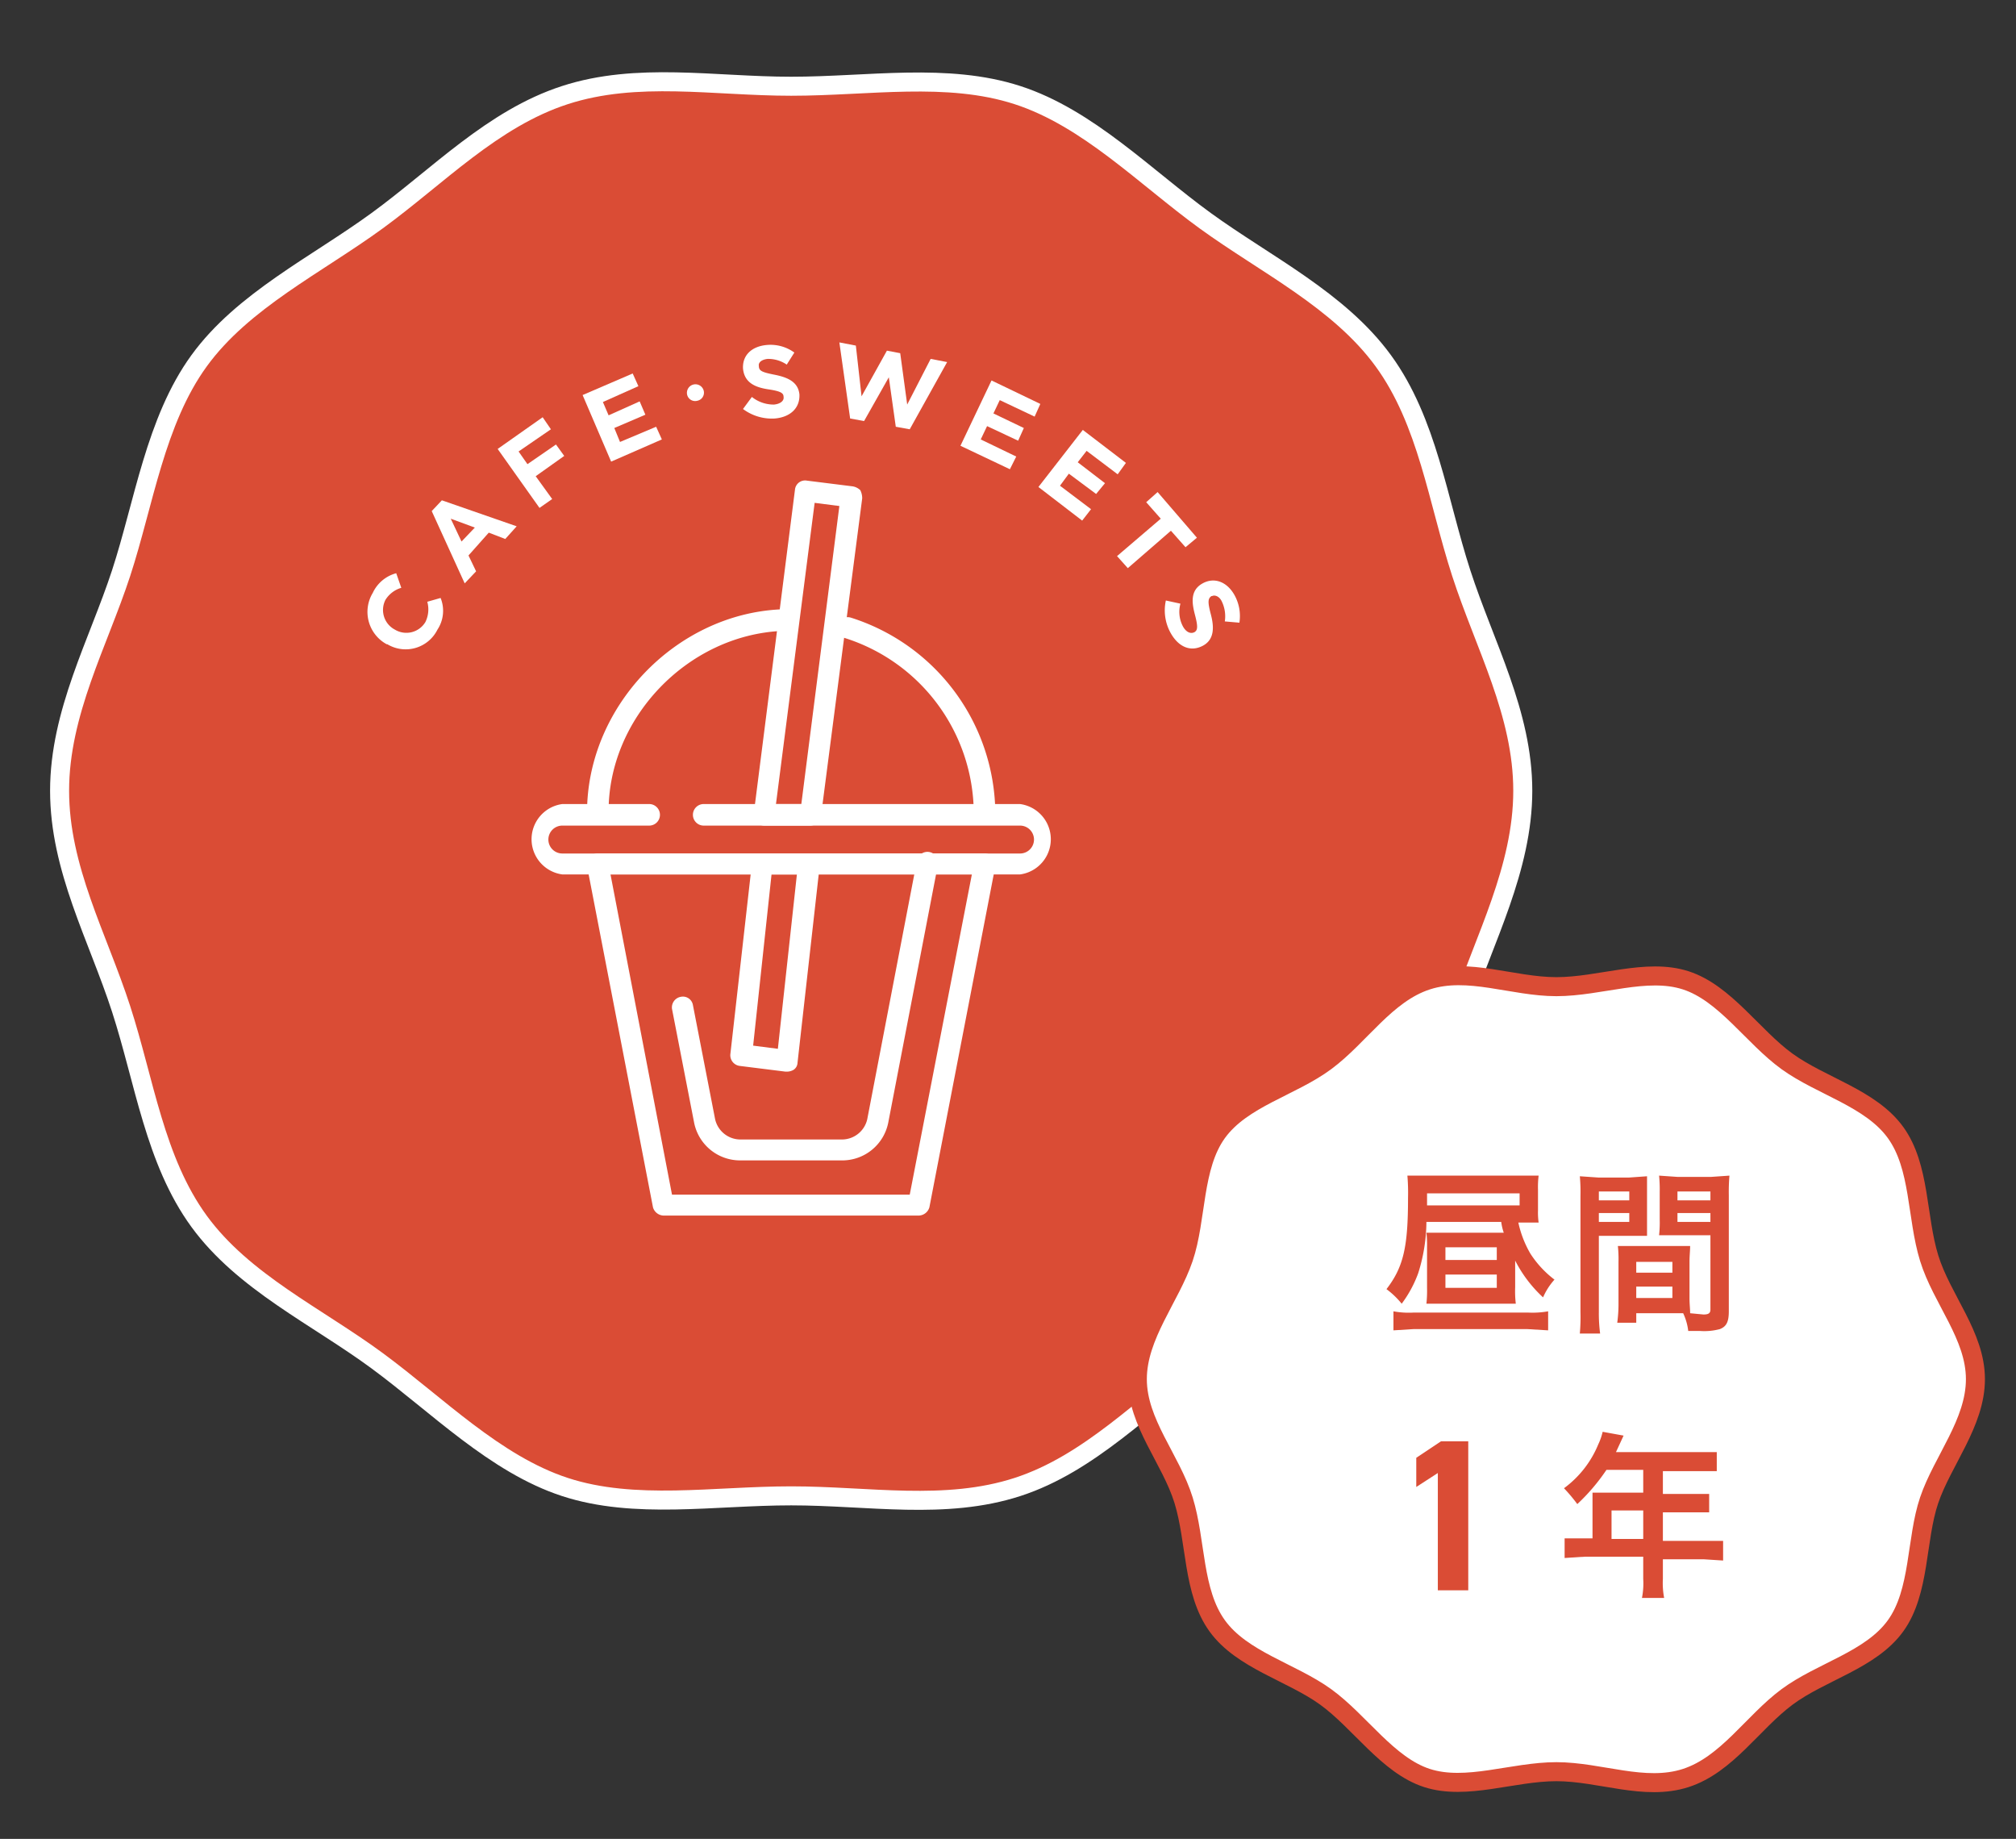 <svg id="アイコン" xmlns="http://www.w3.org/2000/svg" width="318" height="290" viewBox="0 0 318 290">
  <rect x="0" y="0" width="318" height="290" fill="#333333" stroke="none"/>
  <g>
    <g>
      <path d="M240.2,124.7c0,12.3-6.1,23.4-9.7,34.4s-5.4,24-12.3,33.5-18.5,15.1-28.1,22-18.2,16.2-29.6,19.9-23.5,1.4-35.7,1.4-24.7,2.2-35.7-1.4S69,221.6,59.5,214.6s-21.1-12.4-28.1-22-8.6-22.1-12.3-33.5S9.4,137,9.4,124.7s6.1-23.3,9.7-34.3,5.4-24,12.3-33.5S49.9,41.8,59.5,34.8,77.7,18.7,89.1,15s23.5-1.4,35.7-1.4,24.6-2.2,35.7,1.4,20.1,12.9,29.6,19.8,21.1,12.5,28.1,22.1,8.6,22.1,12.3,33.5S240.2,112.5,240.2,124.7Z" fill="#da4c35"/>
      <path d="M240.2,124.7c0,12.3-6.1,23.4-9.7,34.4s-5.4,24-12.3,33.5-18.5,15.1-28.1,22-18.2,16.2-29.6,19.9-23.5,1.4-35.7,1.4-24.7,2.2-35.7-1.4S69,221.6,59.5,214.6s-21.1-12.4-28.1-22-8.6-22.1-12.3-33.5S9.4,137,9.4,124.7s6.1-23.3,9.7-34.3,5.4-24,12.3-33.5S49.9,41.8,59.5,34.8,77.7,18.7,89.1,15s23.5-1.4,35.7-1.4,24.6-2.2,35.7,1.4,20.1,12.9,29.6,19.8,21.1,12.5,28.1,22.1,8.6,22.1,12.3,33.5S240.2,112.5,240.2,124.7Z" fill="none" stroke="#fff" stroke-miterlimit="10" stroke-width="3"/>
    </g>
    <g>
      <path d="M61.1,101.6H61a5.8,5.8,0,0,1-2.2-8.1,5.7,5.7,0,0,1,3.7-3.1l.8,2.3a4.4,4.4,0,0,0-2.5,1.9,3.5,3.5,0,0,0,1.5,4.7h0a3.5,3.5,0,0,0,4.8-1.2,4.5,4.5,0,0,0,.3-3.2l2.1-.6a5.4,5.4,0,0,1-.5,5A5.6,5.6,0,0,1,61.1,101.6Z" fill="#fff"/>
      <path d="M68.1,80.6l1.6-1.7L81.5,83l-1.8,2-2.6-1-3.2,3.6,1.2,2.5L73.3,92Zm6.8,2.6-3.8-1.4,1.7,3.6Z" fill="#fff"/>
      <path d="M78.5,70.8l7.1-5,1.3,1.9-5.1,3.5,1.4,2,4.5-3.1L89,71.9l-4.5,3.2,2.6,3.6-2,1.4Z" fill="#fff"/>
      <path d="M91.9,62.3l7.9-3.4.9,2-5.6,2.5.9,2.1,4.9-2.2.9,2.1-4.9,2.1.9,2.2,5.7-2.4.9,2-8,3.5Z" fill="#fff"/>
      <path d="M111,61.6a1.3,1.3,0,0,1-1,1.6,1.3,1.3,0,0,1-1.6-.9,1.3,1.3,0,0,1,2.6-.7Z" fill="#fff"/>
      <path d="M117.2,64.5l1.4-1.9a5.5,5.5,0,0,0,3.5,1.2c1-.1,1.6-.6,1.5-1.2h0c0-.6-.4-.9-2.4-1.2s-3.8-1-4-3.3h0c-.1-2.1,1.4-3.5,3.8-3.7a6.4,6.4,0,0,1,4.3,1.2l-1.2,1.9a5.2,5.2,0,0,0-3-.9c-1,.1-1.5.6-1.4,1.1h0c0,.8.5,1,2.5,1.4s3.7,1.1,3.9,3.1h0c.1,2.2-1.5,3.6-3.9,3.8A7.6,7.6,0,0,1,117.2,64.5Z" fill="#fff"/>
      <path d="M132.4,54l2.6.5.9,8,4-7.2,2.1.4,1.1,8.1,3.7-7.2,2.6.5-5.9,10.6-2.2-.4-1.1-7.8-3.9,6.9-2.2-.4Z" fill="#fff"/>
      <path d="M156.4,60l7.7,3.7-.9,2-5.5-2.6-1,2.1,4.8,2.3-.9,2-4.9-2.3-1,2.1,5.6,2.7-1,2-7.8-3.7Z" fill="#fff"/>
      <path d="M170.8,67.8l6.8,5.2-1.3,1.8-4.9-3.7L170,72.9l4.3,3.3-1.4,1.7-4.3-3.2-1.4,1.9,4.9,3.7-1.4,1.8-6.9-5.3Z" fill="#fff"/>
      <path d="M183.1,81.8l-2.3-2.6,1.8-1.6,6.2,7.2L187,86.3l-2.3-2.6-6.8,5.9-1.7-1.9Z" fill="#fff"/>
      <path d="M183.9,94.7l2.3.5a4.9,4.9,0,0,0,.4,3.6c.5.9,1.2,1.2,1.8.9h0c.5-.3.6-.8.1-2.7s-.8-3.9,1.2-5h0c1.8-1,3.8-.3,5,1.8a6.8,6.8,0,0,1,.8,4.4l-2.3-.2a5.4,5.4,0,0,0-.5-3.2c-.4-.8-1.1-1-1.5-.8h-.1c-.6.4-.6,1-.1,2.9s.6,3.9-1.2,4.9h0c-2,1.1-3.9.2-5.1-1.9A7.3,7.3,0,0,1,183.9,94.7Z" fill="#fff"/>
    </g>
    <g>
      <path d="M94.3,129.8a1.8,1.8,0,0,1-1.7-1.7c0-16.6,13.9-31.2,30.5-32a1.7,1.7,0,1,1,.2,3.4c-14.9.7-27.4,13.8-27.3,28.6a1.8,1.8,0,0,1-1.7,1.7Z" fill="#fff"/>
      <path d="M155.3,129.8a1.8,1.8,0,0,1-1.7-1.7,29.1,29.1,0,0,0-20.4-27.5,1.6,1.6,0,0,1-1.1-2.1,1.7,1.7,0,0,1,2.1-1.1A32.6,32.6,0,0,1,157,128.1a1.8,1.8,0,0,1-1.7,1.7Z" fill="#fff"/>
      <path d="M144.9,191.7H104.7a1.8,1.8,0,0,1-1.7-1.3L92.6,136.6a1.8,1.8,0,0,1,.4-1.4,1.6,1.6,0,0,1,1.3-.6h61a1.6,1.6,0,0,1,1.3.6,2.3,2.3,0,0,1,.4,1.4l-10.4,53.8A1.8,1.8,0,0,1,144.9,191.7ZM106,188.4h37.5l9.8-50.5h-57Z" fill="#fff"/>
      <path d="M127.8,130.2h-7.3a1.6,1.6,0,0,1-1.2-.6,1.7,1.7,0,0,1-.4-1.3l6.5-51.1a1.6,1.6,0,0,1,1.9-1.4l7.2.9a2.3,2.3,0,0,1,1.2.6,2.8,2.8,0,0,1,.3,1.3l-6.5,50.1A1.7,1.7,0,0,1,127.8,130.2Zm-5.4-3.4h4l6-47-3.9-.5Z" fill="#fff"/>
      <path d="M160.9,137.9H88.7a5.6,5.6,0,0,1,0-11.1h13.7a1.7,1.7,0,0,1,0,3.4H88.7a2.2,2.2,0,0,0-2.2,2.2,2.2,2.2,0,0,0,2.2,2.2h72.2a2.2,2.2,0,0,0,2.2-2.2,2.2,2.2,0,0,0-2.2-2.2H111a1.7,1.7,0,0,1,0-3.4h49.9a5.6,5.6,0,0,1,0,11.1Z" fill="#fff"/>
      <path d="M124.2,169h-.3l-7.2-.9a1.7,1.7,0,0,1-1.5-1.8l3.4-30.1a1.6,1.6,0,0,1,1.6-1.5h7.4a1.9,1.9,0,0,1,1.3.5,2.2,2.2,0,0,1,.4,1.3l-3.5,31.1a1.4,1.4,0,0,1-.6,1.1A2.1,2.1,0,0,1,124.2,169Zm-5.4-4.1,3.9.5,3-27.5h-4Z" fill="#fff"/>
      <path d="M132.9,183H116.7a7.4,7.4,0,0,1-7.2-5.9l-3.5-18a1.7,1.7,0,0,1,1.4-1.9,1.6,1.6,0,0,1,1.9,1.3l3.5,18a4.1,4.1,0,0,0,3.9,3.2h16.2a4.1,4.1,0,0,0,3.9-3.2l7.8-40.6a1.7,1.7,0,1,1,3.3.7l-7.8,40.5A7.4,7.4,0,0,1,132.9,183Z" fill="#fff"/>
    </g>
  </g>
  <g>
    <path d="M311.6,217.5c0,6.9-5.2,12.9-7.3,19.1s-1.4,14.4-5.3,19.8-11.7,7.2-17.1,11.2-9.5,10.7-16,12.8-13.5-1-20.4-1-14.2,3-20.4,1-10.6-8.9-16-12.8-13.2-5.8-17.1-11.2-3.3-13.3-5.3-19.8-7.3-12.2-7.3-19.1,5.2-12.9,7.3-19.1,1.4-14.4,5.3-19.8,11.7-7.2,17.1-11.2,9.5-10.7,16-12.8,13.5,1,20.4,1,14.2-3,20.4-1,10.6,8.9,16,12.8,13.2,5.8,17.1,11.2,3.3,13.3,5.3,19.8S311.6,210.6,311.6,217.5Z" fill="#fff"/>
    <path d="M311.6,217.5c0,6.9-5.2,12.9-7.3,19.1s-1.4,14.4-5.3,19.8-11.7,7.2-17.1,11.2-9.5,10.7-16,12.8-13.5-1-20.4-1-14.2,3-20.4,1-10.6-8.9-16-12.8-13.2-5.8-17.1-11.2-3.3-13.3-5.3-19.8-7.3-12.2-7.3-19.1,5.2-12.9,7.3-19.1,1.4-14.4,5.3-19.8,11.7-7.2,17.1-11.2,9.5-10.7,16-12.8,13.5,1,20.4,1,14.2-3,20.4-1,10.6,8.9,16,12.8,13.2,5.8,17.1,11.2,3.3,13.3,5.3,19.8S311.6,210.6,311.6,217.5Z" fill="none" stroke="#da4c35" stroke-miterlimit="10" stroke-width="3"/>
  </g>
  <g>
    <path d="M236.4,194.4h.8a8.5,8.5,0,0,1-.4-1.7H225a27.3,27.3,0,0,1-1.3,8.1,18.7,18.7,0,0,1-2.6,4.8,13.1,13.1,0,0,0-2.4-2.3c2.7-3.5,3.4-6.7,3.4-14.4a32.3,32.3,0,0,0-.1-3.5h20.7a14.8,14.8,0,0,0-.1,2.2v3.3a11.5,11.5,0,0,0,.1,1.9h-3.2a16.7,16.7,0,0,0,1.9,4.9,16,16,0,0,0,3.8,4.1,10.3,10.3,0,0,0-1.8,2.8,20.7,20.7,0,0,1-4.4-5.8v4.2a16.4,16.4,0,0,0,.1,2.6H225a19.3,19.3,0,0,0,.1-2.5v-6.5a16.2,16.2,0,0,0-.1-2.2h11.4Zm7.8,15.4-3.3-.2H223l-3.2.2v-3a13.3,13.3,0,0,0,3.1.2h18.2a14.2,14.2,0,0,0,3.1-.2Zm-4.5-19.7v-1.9H225.1v1.9ZM228,198.7h8.1v-2H228Zm0,4.4h8.1V201H228Z" fill="#da4c35"/>
    <path d="M252.2,206.9a24.4,24.4,0,0,0,.2,3.4h-3.2a29.3,29.3,0,0,0,.1-3.4V188.6a27.3,27.3,0,0,0-.1-3.1l2.9.2H257l2.8-.2v9.4h-7.6Zm0-17.6H257v-1.4h-4.8Zm0,3.4H257v-1.4h-4.8Zm14.3,12c0,1,.1,1.7.1,2.4l2.1.2c.8,0,1.1-.2,1.1-.8V194.8h-8.1a17.8,17.8,0,0,0,.1-2.5v-4.3a21.7,21.7,0,0,0-.1-2.6l2.9.2h5.3l2.9-.2a30.1,30.1,0,0,0-.1,3.1v18.3c0,1.7-.4,2.4-1.4,2.8a9.5,9.5,0,0,1-3.1.3h-1.9a9,9,0,0,0-.8-2.8h-7.4v1.5h-3a21.6,21.6,0,0,0,.2-2.8V199a19.3,19.3,0,0,0-.1-2.5h11.4c0,.7-.1,1.5-.1,2.5Zm-8.4-4h5.7V199h-5.7Zm0,4h5.7v-1.8h-5.7Zm6.5-15.4h5.2v-1.4h-5.2Zm0,3.4h5.2v-1.4h-5.2Z" fill="#da4c35"/>
    <path d="M231.6,250.8h-4.8V232.3l-3.4,2.2v-4.6l3.9-2.6h4.3Z" fill="#da4c35"/>
    <path d="M251.2,237v-1.6h8v-3.6h-5.8a31.1,31.1,0,0,1-4.6,5.4,25.2,25.2,0,0,0-2.1-2.5,16.2,16.2,0,0,0,5.4-6.9,9.7,9.7,0,0,0,.7-2l3.3.6-1.2,2.6h15.9v3h-8.5v3.6h7.3v2.9h-7.3v4.5h9.5v3.1l-3.1-.2h-6.4V249a12.4,12.4,0,0,0,.2,3H259a11.9,11.9,0,0,0,.2-3v-3.5h-9.3l-3.1.2v-3.1h4.4Zm8,5.7v-4.5h-5v4.5Z" fill="#da4c35"/>
  </g>
</svg>
